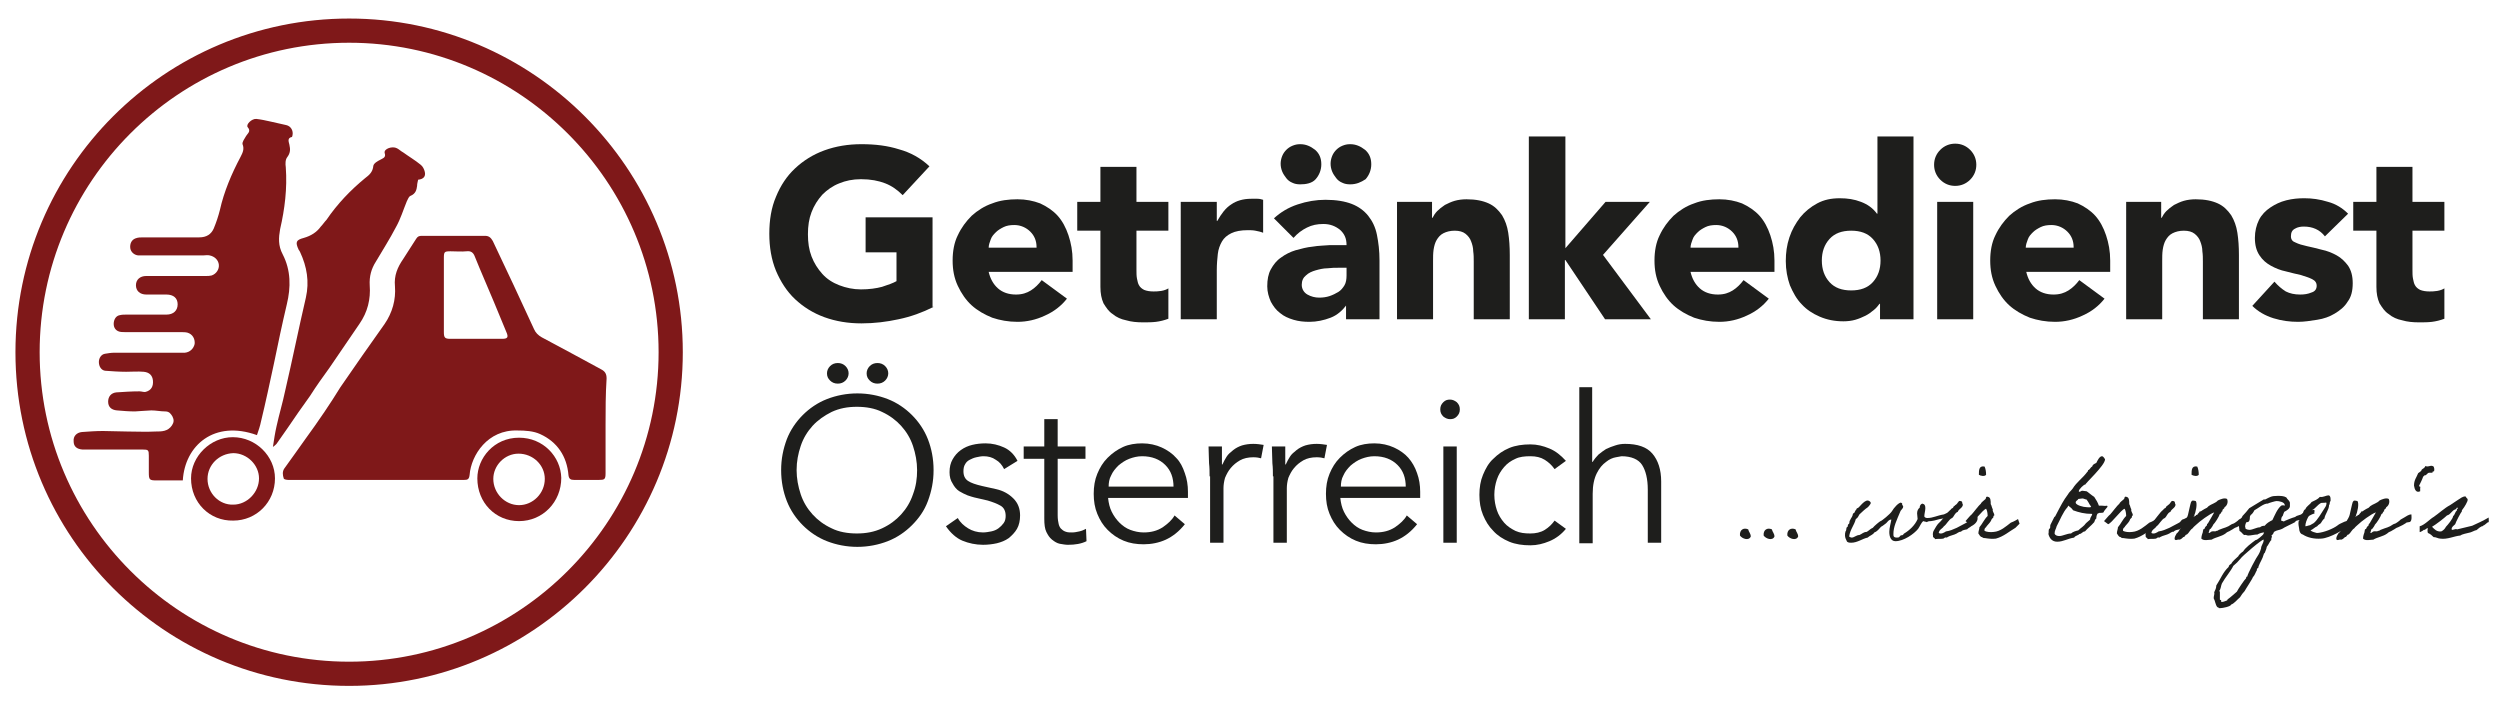 <?xml version="1.0" encoding="utf-8"?>
<!-- Generator: Adobe Illustrator 26.2.1, SVG Export Plug-In . SVG Version: 6.00 Build 0)  -->
<svg version="1.1" id="Ebene_1" xmlns="http://www.w3.org/2000/svg" xmlns:xlink="http://www.w3.org/1999/xlink" x="0px" y="0px"
	 viewBox="0 0 485.5 137.7" style="enable-background:new 0 0 485.5 137.7;" xml:space="preserve">
<style type="text/css">
	.st0{fill:#1E1E1C;}
	.st1{fill:#7F1819;}
</style>
<g>
	<g>
		<path class="st0" d="M339.5,102.8c0.1,0.5,0.5,0.8,0.5,1.4c-0.4,0.9-1.7,0.4-2.1-0.2C337.8,102.9,338.6,102.4,339.5,102.8z"/>
	</g>
	<g>
		<path class="st0" d="M344.1,102.8c0.1,0.5,0.5,0.8,0.5,1.4c-0.4,0.9-1.7,0.4-2.1-0.2C342.4,102.9,343.2,102.4,344.1,102.8z"/>
	</g>
	<g>
		<path class="st0" d="M348.7,102.8c0.1,0.5,0.5,0.8,0.5,1.4c-0.4,0.9-1.7,0.4-2.1-0.2C347,102.9,347.8,102.4,348.7,102.8z"/>
	</g>
	<g>
		<path class="st0" d="M379.5,99.7c-0.6,0.9-1.3,0.6-2.2,1c-0.9,0.1-1.4,0.4-2.3,0.5c-0.2,0-0.6,0-0.8,0.2c-0.2-0.1-0.5-0.1-0.7-0.2
			c-0.4,0.3-0.7,1.1-1,1.5c-0.8,1-2.8,2.4-4.4,2.4c-0.9,0-1.2-0.9-1.2-1.8c0-0.8,0.3-1.7,0.4-2.4c-0.5,0-0.7,0.4-1,0.7
			c-0.3,0.2-0.6,0.5-1,0.7c-0.4,0.4-0.7,0.9-1.3,1.1c-0.3,0.5-0.9,0.6-1.3,1c-1,0.2-2,1-3.2,1c-0.3,0-0.5,0-0.8-0.2
			c-0.2-0.4-0.4-0.8-0.4-1.2c0-0.3,0-0.5,0.1-0.8c0.2-0.2,0.1-0.4,0.2-0.7c0-0.1,0.2-0.2,0.2-0.2c0.1-0.2,0-0.3,0.1-0.4
			c0-0.1,0.2-0.2,0.2-0.2c0.1-0.2,0-0.5,0.2-0.7c0.1-0.3,0.4-0.6,0.5-1c0-0.1,0-0.2,0.1-0.3c0,0,0.2-0.1,0.2-0.1
			c0.1-0.2,0.1-0.2,0.2-0.4c0.1-0.2,0.3-0.3,0.3-0.5c0,0,0.1,0,0.1,0c0.3,0,1.2-1.5,2-1.5c0.2,0,0.6,0.2,0.6,0.5
			c0,0.2-0.6,0.9-0.7,0.9c-0.2,0.1-1.1,0.9-1.5,1.3c-0.2,0.3-0.3,0.7-0.7,0.9c-0.3,1.2-1.1,2-1.3,3.4c0.2,0.1,0.3,0.2,0.5,0.2
			c0.5,0,0.9-0.5,1.5-0.5c0.5-0.2,0.8-0.6,1.4-0.6c0.4-0.2,0.7-0.6,1.2-0.8c0.2-0.3,1.4-1.3,1.5-1.3c0.2,0,1.9-1.4,2.2-1.9
			c0.4-0.7,1.3-1.7,1.8-1.7c0,0.2,0.2,0,0.2,0.2c0,0,0,0.1,0,0.2c0,0.1,0.2,0.2,0.2,0.4c0,0.3-0.3,0.5-0.5,0.8
			c-0.8,1.9-1.4,3.1-1.4,4.5c0,0.4,0,0.7,0.7,0.7c0.6,0,0.4-0.2,0.7-0.4c0.1-0.1,0.3,0,0.4-0.1c0.1,0,0.2-0.3,0.3-0.3
			c1-0.6,2.1-1.6,2.6-2.8c0-0.4-0.1-0.7-0.1-1.1c0-0.5,0.2-0.9,0.5-1.1c0-0.4,0.2-0.7,0.5-0.8c0.5,0.1,0.6,0.4,0.6,0.9
			c0,0.5-0.2,1.1-0.2,1.6c0.1,0.2,0.3,0.3,0.6,0.3c1.1,0,1.9-0.5,3.2-0.7c0.4-0.2,1-0.5,1.5-0.5C379.6,98.9,379.5,99.4,379.5,99.7z"
			/>
	</g>
	<g>
		<path class="st0" d="M380.8,103.3c0-0.2-0.7,0.2-0.8,0.3c-0.5,0.3-1.3,0.4-1.8,0.7c-0.1,0.2-0.3,0-0.5,0.1c0,0-0.3,0.2-0.3,0.2
			c-0.6,0.1-1.1,0-1.6,0.1c-0.1-0.3-0.5-0.3-0.4-0.6c-0.1-0.4,0-0.8,0.1-1c0.2-0.4,0.8-1.4,1.1-1.6c0.7-0.6,1.5-2,2.2-2.5
			c0.1-0.2,0.3-0.3,0.5-0.4c0-0.3,0.3-0.3,0.4-0.5c0.2-0.1,0.4-0.3,0.5-0.5c0.2-0.1,0.1-0.4,0.5-0.3c0.5,0,0.3,0.5,0.5,0.7
			c-0.1,0.7-0.8,0.8-1,1.4c-0.6,0.2-0.7,0.9-1.1,1.2c-0.6,0.2-1.1,1.3-1.6,1.6c-0.3,0.5-0.9,0.6-1,1.3c0.5,0.3,1.1-0.1,1.4-0.3
			c0.8-0.1,1.4-0.4,2.1-0.7c0.6-0.3,1.1-0.6,1.7-0.9c0.5-0.2,0.5-0.5,0.8-0.7c0.5-0.1,0.9-0.5,1.5-0.6c0.2,0.7-0.2,1.4-1.2,1.9
			c-0.2,0.2-0.5,0.3-0.7,0.5C382.1,102.9,381.1,102.8,380.8,103.3z M385.4,90.6c0.2,0.4,0.3,1,0.3,1.6c-0.3,0.4-1.1,0.2-1.4,0
			C384.3,91.3,384.3,90.4,385.4,90.6z"/>
	</g>
	<g>
		<path class="st0" d="M391.9,100.8c0,0,0.3,0.9,0.3,0.9s-0.8,0.8-0.8,0.8c-1.2,0.7-2.3,1.7-3.8,2.1c-0.7,0.1-1.5,0-2.1-0.1
			c-0.2,0-0.3,0-0.5-0.1c0,0,0-0.1-0.1-0.1c-0.3,0-0.5-0.4-0.7-0.7c0-0.5,0.2-0.8,0.2-1.2c0.6-0.7,0.9-1.5,1.6-2.2
			c0-0.5-0.1-1.1-0.3-1.4c-0.7,0.2-2.5,2.8-3.2,3c0,0-0.8-0.6-0.8-0.6c0.3-0.3,0.9-1.1,1.2-1.3c0.3-0.3,1.4-1.8,1.8-2.1
			c0-0.2,0.7-0.7,0.9-0.9c0.1-0.1,0-0.6,0.5-0.4c0.5,0.1,0.5,0.8,0.5,1.4c0.2,0.3,0.2,0.7,0.4,1c-0.1,0.5,0.3,0.7,0.3,1.2
			c-0.2,0-0.2,0.3-0.2,0.4c-0.1,0.1-0.2,0.2-0.3,0.3c-0.2,0.6-0.6,0.9-1,1.4c-0.1,0.3-0.5,0.3-0.4,0.9c0.4,0.2,1.1,0.3,1.8,0.2
			c1.3-0.1,2.4-1.1,3.3-1.8C391.1,101.3,391.9,100.8,391.9,100.8z"/>
	</g>
	<g>
		<path class="st0" d="M408.5,99.5c-0.1,0.1-0.5,0.1-0.8,0.1c-0.1,0-0.1,0.1-0.3,0.1c-0.2,0.2-0.3,0.6-0.3,1
			c-0.2,0.1-0.3,0.4-0.4,0.7c-0.6,0.7-1.3,1.2-1.8,1.8c-0.5,0-0.6,0.5-1.1,0.5c-0.2,0.3-0.8,0.3-1,0.7c-1.3,0.2-2.1,0.8-3.3,0.8
			c-1,0-1.5-0.7-1.7-1.5c0.1-0.3,0-0.6,0.1-0.9c0-0.1,0.2-0.2,0.2-0.2c0.1-0.2,0-0.5,0.1-0.7c0.1-0.2,0.4-0.8,0.7-1.4
			c0-0.1,0.2-0.2,0.2-0.2c1.2-2.3,1.6-3.1,2.5-4.3c0.2-0.4,0.6-0.7,0.9-1.1c0.8-1.3,1.9-2,2.8-3.2c0.1-0.1,0.2-0.2,0.2-0.3
			c0,0,0-0.1,0-0.1c0.4-0.1,0.4-0.5,0.8-0.7c0.1-0.4,0.4-0.5,0.8-0.7c0.2-0.4,0.6-1.3,1.1-1.3c0.3,0,0.6,0.6,0.6,0.6
			c0,1.2-4.1,4.9-3.8,4.9c0,0-0.1,0-0.1,0c-0.2,0-1.2,0.9-1.2,1.3c0,0,0,0.1,0.1,0.1c0.3,0,0.3-0.2,0.6-0.2c0.2,0,0.5,0.1,0.8,0.1
			c0.1,0,1,0.8,1.5,1.1c0.4,0.6,0.7,1.1,0.9,1.7c0.2,0,0.4,0,0.6,0c0.3,0,0.6,0.1,1,0c0,0.1,0.1,0.2,0.1,0.2
			C408.9,98.9,408.6,99.2,408.5,99.5z M399.9,104.1c0.7,0,1.5-0.5,2.3-0.5c0.3-0.3,0.9-0.5,1.4-0.6c0.5-0.5,1.1-0.8,1.5-1.4
			c0,0,0.8-0.7,0.8-0.7c0-0.5,0.4-0.7,0.4-1.1c-1.5,0-2.6-0.3-3.7-0.7c-0.3-0.5-0.9-0.8-0.9-0.9c-0.1,0-0.1,0.2-0.2,0.3
			c-0.9,1-1.4,2.4-2.1,3.7c-0.1,0.5-0.4,0.8-0.4,1.4C399.1,104,399.6,104.1,399.9,104.1z M405.6,97.6c-0.1-0.2-0.2-0.3-0.4-0.6
			c-0.3,0-0.5-0.2-0.8-0.2c-0.3,0-0.5,0.1-0.8,0.1c-0.1,0.3-0.5,0.3-0.5,0.7c0,0.5,1.5,0.9,2.2,0.9c0.2,0,0.7,0.1,0.8-0.1
			C405.8,98,405.7,97.8,405.6,97.6z"/>
	</g>
	<g>
		<path class="st0" d="M418.8,100.8c0,0,0.3,0.9,0.3,0.9s-0.8,0.8-0.8,0.8c-1.2,0.7-2.3,1.7-3.8,2.1c-0.7,0.1-1.5,0-2.1-0.1
			c-0.2,0-0.3,0-0.5-0.1c0,0,0-0.1-0.1-0.1c-0.3,0-0.5-0.4-0.7-0.7c0-0.5,0.2-0.8,0.2-1.2c0.6-0.7,0.9-1.5,1.6-2.2
			c0-0.5-0.1-1.1-0.3-1.4c-0.7,0.2-2.5,2.8-3.2,3c0,0-0.8-0.6-0.8-0.6c0.3-0.3,0.9-1.1,1.2-1.3c0.3-0.3,1.4-1.8,1.8-2.1
			c0-0.2,0.7-0.7,0.9-0.9c0.1-0.1,0-0.6,0.5-0.4c0.5,0.1,0.5,0.8,0.5,1.4c0.2,0.3,0.2,0.7,0.4,1c-0.1,0.5,0.3,0.7,0.3,1.2
			c-0.2,0-0.2,0.3-0.2,0.4c-0.1,0.1-0.2,0.2-0.3,0.3c-0.2,0.6-0.6,0.9-1,1.4c-0.1,0.3-0.5,0.3-0.4,0.9c0.4,0.2,1.1,0.3,1.8,0.2
			c1.3-0.1,2.4-1.1,3.3-1.8C418,101.3,418.8,100.8,418.8,100.8z"/>
	</g>
	<g>
		<path class="st0" d="M422.1,103.3c0-0.2-0.7,0.2-0.8,0.3c-0.5,0.3-1.3,0.4-1.8,0.7c-0.1,0.2-0.3,0-0.5,0.1c0,0-0.3,0.2-0.3,0.2
			c-0.6,0.1-1.1,0-1.6,0.1c-0.1-0.3-0.5-0.3-0.4-0.6c-0.1-0.4,0-0.8,0.1-1c0.2-0.4,0.8-1.4,1.1-1.6c0.7-0.6,1.5-2,2.2-2.5
			c0.1-0.2,0.3-0.3,0.5-0.4c0-0.3,0.3-0.3,0.4-0.5c0.2-0.1,0.4-0.3,0.5-0.5c0.2-0.1,0.1-0.4,0.5-0.3c0.5,0,0.3,0.5,0.5,0.7
			c-0.1,0.7-0.8,0.8-1,1.4c-0.6,0.2-0.7,0.9-1.1,1.2c-0.6,0.2-1.1,1.3-1.6,1.6c-0.3,0.5-0.9,0.6-1,1.3c0.5,0.3,1.1-0.1,1.4-0.3
			c0.8-0.1,1.4-0.4,2.1-0.7c0.6-0.3,1.1-0.6,1.7-0.9c0.5-0.2,0.5-0.5,0.8-0.7c0.5-0.1,0.9-0.5,1.5-0.6c0.2,0.7-0.2,1.4-1.2,1.9
			c-0.2,0.2-0.5,0.3-0.7,0.5C423.4,102.9,422.4,102.8,422.1,103.3z M426.7,90.6c0.2,0.4,0.3,1,0.3,1.6c-0.3,0.4-1.1,0.2-1.4,0
			C425.6,91.3,425.6,90.4,426.7,90.6z"/>
	</g>
	<g>
		<path class="st0" d="M434.3,102.4c-0.4,0.1-0.5,0.3-1.1,0.6c-0.4,0.3-0.6,0.2-1,0.6c-0.8,0.6-1.9,0.7-2.7,1.2
			c-0.6,0-1.5,0.3-2-0.2c0-0.5,0.2-1,0.3-1.3c0,0,0-0.2,0-0.2c0.1-0.1,0-0.2,0.1-0.3c0-0.1,0.2,0,0.2-0.1c0.1-0.2,0.1-0.3,0.2-0.4
			c0.1-0.1,0.2-0.2,0.3-0.3c0,0,0-0.2,0-0.2c0.1-0.1,0.1-0.1,0.2-0.2c0.2-0.3,0.9-1.6,1.2-2.1c-0.9,0.3-2.9,1.8-3.5,2.4
			c-0.2,0.2-0.5,0.4-0.7,0.7c-0.5,0.3-0.7,0.9-1.1,1.2c-0.4,0-0.3,0.5-0.7,0.5c-0.2,0.2-0.4,0.4-0.7,0.5c-0.6-0.1-0.7,0.3-1-0.1
			c0-0.5,0.2-0.7,0.4-1.1c0.3-0.2,0.5-0.6,0.7-0.9c0.3-0.7,1.3-1.9,1.5-2.7c0.1-0.4,0.5-2.3,0.6-2.5c0.2-0.4,0.4-0.3,0.9-0.2
			c0.4,0.4,0,2.3-0.3,2.8c0.2,0.1,0,0.1,0,0.2h-0.1c0.1,0.3,0.2-0.2,0.3-0.1c0.2,0,0.1-0.3,0.4-0.2c0.1-0.3,0.4-0.4,0.5-0.7
			c0.2,0.1,0.3-0.1,0.5-0.2c0.3-0.2,0.5-0.3,0.9-0.5c0.1-0.1,0.2-0.2,0.3-0.3c0.5-0.4,1.4-0.6,1.8-1.1c0.4-0.2,1.3-0.6,1.8-0.3
			c0.3,0.7-0.1,1.4-0.5,1.6c0,0.4-0.5,0.3-0.4,0.8c-0.3,0-0.2,0.5-0.5,0.5c-0.2,0.6-0.9,1.7-1.3,2.1c-0.1,0.3-0.3,0.5-0.5,0.8
			c-0.3,0-0.2,0.5-0.4,0.7c0.2,0.3,0.4-0.2,0.7-0.2c0.2-0.1,0.6,0.1,0.8-0.1c0.3,0,0.3-0.1,0.5-0.2c1.2-0.5,1.5-0.4,2.5-1.1
			c0.5-0.2,0.4-0.1,0.8-0.4c0.3-0.2,0.4-0.3,0.6-0.5c0.2-0.1,0.5-0.3,0.7-0.4c0.4-0.2,0.8-0.6,1.4-0.6c0.1,1.1-0.1,1.5-0.5,1.5
			c-0.2,0-0.6,0.1-0.6,0.2C435.6,101.7,434.8,102.2,434.3,102.4z"/>
	</g>
	<g>
		<path class="st0" d="M449.5,99.7c-0.7,0.2-1.2,0.6-1.9,0.9h-0.1c-0.2,0-0.3,0.2-0.6,0.1c0,0.2-0.2,0.2-0.3,0.3
			c-0.4,0.1-0.7,0-0.9,0.4c-0.5,0.3-2.1,1-2.5,1.3c-0.6,0.3-1,0.2-1.6,0.6c-0.1,0.3-0.2,0.5-0.5,0.7c0.1,0.1,0.1,0.1,0.1,0.2
			c0,0.2-0.2,0.4-0.1,0.7c-0.2,0-0.6,1-0.9,1.3c0,0.3-0.3,0.9-0.4,1.2c-0.1,0-0.2,0.2-0.2,0.3c-0.2,0.8-0.7,1.5-1,2.3v0.1
			c0,0.3-0.4,0.2-0.3,0.6c-0.3,0.5-0.4,1-0.8,1.4c0,0.2-1.4,2.3-1.6,2.7c-0.3,0.3-0.6,0.7-0.9,1.2c-0.5,0.4-1.1,1.2-1.7,1.4
			c-0.1,0.4-1.7,0.7-2.1,0.7l-0.3,0c0-0.1-0.2-0.2-0.3-0.2c-0.4-0.5-0.4-1.2-0.7-1.7v-0.1c0-0.4,0.2-0.7,0.1-1.1
			c0.2-0.4,0.4-0.8,0.4-1.3c0.8-1.2,1.3-2.6,2.4-3.6c0-0.3,0.3-0.5,0.5-0.6c0.3-0.6,0.9-1,1.4-1.5c0-0.2,0.7-0.8,0.9-0.9
			c0.5-0.8,1.6-1.6,2.4-2.2l0.3-0.1c0.3-0.2,0.7-0.5,1-0.8l0.2-0.2l0.2-0.4c-0.4,0-1,0.2-1.3,0.4c-0.6,0-1.2,0.2-1.8,0.2
			c-0.3,0-0.4-0.2-0.8-0.1c-0.3-0.2-0.5-0.6-0.9-0.8v-0.1c0-0.3-0.1-0.5-0.1-0.8c0-0.7,0.4-1.4,0.7-2c0.5-0.5,0.9-1,1.3-1.5l2.8-1.7
			h0.3c1-0.5,1.2-0.7,2.4-0.7c0.6,0,1.2,0,1.7,0.3c0.2,0.4,0.6,0.6,0.7,1v0.7c0,0.5-0.7,0.9-1.1,1.1c-0.1,0.2-0.2,0.5-0.3,0.8
			c-0.2,0.1-0.3,0.5-0.3,0.8v0.1l0.3,0.1c0.2,0,0.3,0.2,0.3,0c0.7-0.3,1.4-0.6,2.1-0.8c0.1-0.1,0.2-0.1,0.3-0.2
			c0.3-0.1,0.6-0.2,0.9-0.3c0.2-0.3,2.1-0.9,2.5-0.9c0,0,0,0,0,0.1C449.7,99.1,449.3,99.4,449.5,99.7z M435.1,108.5
			c-0.4,0.5-0.9,1-1.4,1.4c-0.4,0.9-1.6,2.3-2.2,3.4c-0.2,0.4-0.2,1.1-0.5,1.4c0,0.1,0.1,0.2,0.1,0.3v1.4c0,0.2,0.4,0,0.2,0.4
			c0.1,0,0.1,0.1,0.2,0.1c0.3,0,0.7-0.2,1-0.3l0.1-0.2c0.7-0.5,1.2-1,1.8-1.5c0.1-0.3,1.6-2.5,1.7-2.5c0.2-0.1,0-0.5,0.3-0.4
			c0.1-0.6,1.8-3.8,2.2-4.3c0.3-0.5,0.4-0.9,0.5-1.2c0-0.6,0.5-1,0.5-1.6c0,0,0-0.1,0-0.1C439.4,104.6,435.3,108.1,435.1,108.5z
			 M442.1,97.3c-0.2,0-1.6,0.4-1.7,0.5c-0.7-0.1-2,1-2.6,1.3c-0.2,0.4-0.4,0.7-0.7,0.9c-0.2,0.4-0.5,0.7-0.8,1
			c0,0.4-0.3,0.8-0.3,1.2c0,0.2,0.1,0.3,0.1,0.5c0.2,0.1,0.5,0.2,0.7,0.2c0.7,0,1.4-0.5,2.1-0.5c0.2-0.2,0.5-0.3,0.9-0.3
			c0.4-0.5,0.9-0.8,1.5-1.1c0.5-1,0.9-2.1,1.7-2.8c0.3-0.1,0.4-0.1,0.7,0v-0.1C443.7,97.5,442.6,97.3,442.1,97.3z"/>
	</g>
	<g>
		<path class="st0" d="M455.8,102.2c-0.3,0.5-3.3,2.3-5,2.4c-1.4,0.1-2.7-0.2-3.6-0.8c-0.5-0.1-0.7-0.7-0.7-1.1
			c-0.1-0.5-0.2-1-0.1-1.5c0,0,0.1,0,0.1-0.1c0.1-0.2,0.4-1.3,0.7-1.4c0.1-0.3,0.2-0.7,0.5-0.8c0.2-0.6,0.9-0.9,1.2-1.4
			c0.6-0.3,1.2-0.5,1.6-1c0.8,0.1,1.1-0.3,1.8-0.3c0.3,0.2,0.3,0.5,0.3,1c0,0.2,0,0.1-0.1,0.2c-0.1,0.2,0,0.5-0.2,0.7
			c0,0.9-0.8,1.8-0.9,2.6c-0.3,0.2-0.5,0.6-0.7,0.9c-0.2,0.2-0.5,0.3-0.7,0.6c-0.5,0.2-0.8,0.6-1.3,0.8c0.3,0.3,0.9,0.4,1.2,0.5h0.2
			c1.2-0.1,3-0.8,3.9-1.5c0.2-0.2,0.7-0.4,0.9-0.5c0.2-0.1,0.6-0.3,0.9-0.3C455.9,101.3,455.9,102.1,455.8,102.2z M450.7,97.7
			c-0.7,0.4-1,1-1.6,1.3c-0.4,0.7-1.4,2-1.4,3.2c0.3,0,0.7-0.2,0.9-0.2c0.3-0.2,0.4-0.2,0.7-0.4c0.7-0.5,1.6-2.1,2-2.7
			c0.2-0.3,0.5-0.7,0.5-1.1c0-0.1,0-0.2-0.1-0.2C451.2,97.7,450.9,97.6,450.7,97.7z"/>
	</g>
	<g>
		<path class="st0" d="M465.7,102.4c-0.4,0.1-0.5,0.3-1.1,0.6c-0.4,0.3-0.6,0.2-1,0.6c-0.8,0.6-1.9,0.7-2.7,1.2
			c-0.6,0-1.5,0.3-2-0.2c0-0.5,0.2-1,0.3-1.3c0,0,0-0.2,0-0.2c0.1-0.1,0-0.2,0.1-0.3c0-0.1,0.2,0,0.2-0.1c0.1-0.2,0.1-0.3,0.2-0.4
			c0.1-0.1,0.2-0.2,0.3-0.3c0,0,0-0.2,0-0.2c0.1-0.1,0.1-0.1,0.2-0.2c0.2-0.3,0.9-1.6,1.2-2.1c-0.9,0.3-2.9,1.8-3.5,2.4
			c-0.2,0.2-0.5,0.4-0.7,0.7c-0.5,0.3-0.7,0.9-1.1,1.2c-0.4,0-0.3,0.5-0.7,0.5c-0.2,0.2-0.4,0.4-0.7,0.5c-0.6-0.1-0.7,0.3-1-0.1
			c0-0.5,0.2-0.7,0.4-1.1c0.3-0.2,0.5-0.6,0.7-0.9c0.3-0.7,1.3-1.9,1.5-2.7c0.1-0.4,0.5-2.3,0.6-2.5c0.2-0.4,0.4-0.3,0.9-0.2
			c0.4,0.4,0,2.3-0.3,2.8c0.2,0.1,0,0.1,0,0.2h-0.1c0.1,0.3,0.2-0.2,0.3-0.1c0.2,0,0.1-0.3,0.4-0.2c0.1-0.3,0.4-0.4,0.5-0.7
			c0.2,0.1,0.3-0.1,0.5-0.2c0.3-0.2,0.5-0.3,0.9-0.5c0.1-0.1,0.2-0.2,0.3-0.3c0.5-0.4,1.4-0.6,1.8-1.1c0.4-0.2,1.3-0.6,1.8-0.3
			c0.3,0.7-0.1,1.4-0.5,1.6c0,0.4-0.5,0.3-0.4,0.8c-0.3,0-0.2,0.5-0.5,0.5c-0.2,0.6-0.9,1.7-1.3,2.1c-0.1,0.3-0.3,0.5-0.5,0.8
			c-0.3,0-0.2,0.5-0.4,0.7c0.2,0.3,0.4-0.2,0.7-0.2c0.2-0.1,0.6,0.1,0.8-0.1c0.3,0,0.3-0.1,0.5-0.2c1.2-0.5,1.5-0.4,2.5-1.1
			c0.5-0.2,0.4-0.1,0.8-0.4c0.3-0.2,0.4-0.3,0.6-0.5c0.2-0.1,0.5-0.3,0.7-0.4c0.4-0.2,0.8-0.6,1.4-0.6c0.1,1.1-0.1,1.5-0.5,1.5
			c-0.2,0-0.6,0.1-0.6,0.2C467.1,101.7,466.2,102.2,465.7,102.4z"/>
	</g>
	<g>
		<path class="st0" d="M472.6,90.6c0.1,0.2,0.2,0.5,0.1,0.9c-0.1,0.1-0.4,0-0.3,0.3h-0.6c-0.5,0-0.5,0.6-1,0.5
			c0,0.2-0.1,0.2-0.2,0.2c-0.2,0.6-0.5,1.2-0.8,1.8c-0.1,0.3,0.4,0.1,0.2,0.4v0.7c-0.8,0.4-1.1-0.4-1.2-1.1c0-1.1,0.5-1.6,0.8-2.4
			c0.2-0.2,0.6-0.3,0.7-0.7c0.2-0.2,0.6-0.3,0.7-0.7C471.7,90.8,472,90.2,472.6,90.6z"/>
	</g>
	<g>
		<path class="st0" d="M469.9,103.3c0-0.4,0-1.1,0-1.1c0.9-0.2,2-1.4,2.7-1.8c0.9-0.6,2.2-1.8,3.2-2.3c0.5-0.3,1-0.7,1.5-1
			c0.5-0.3,0.9-0.7,1.5-0.7c0.1,0.2,0.3,0.4,0.4,0.5c0.1,0.4-0.2,0.7-0.3,1c-0.2,0.4-0.5,0.8-0.8,1.2c0,0,0,0.2,0,0.2
			c-0.2,0.2-1.2,2.1-1.3,2.5c-0.3,0.3-0.7,0.5-0.7,1c0.2,0.3,0.6-0.2,1.1,0c0.9-0.2,2-0.5,2.9-0.7c1.1-0.5,2.2-1,3.2-1.6
			c0,0.5,0.1,1.1-0.1,0.9c-0.2,0.1-0.6,0.5-0.8,0.6c-0.1,0-0.3,0.2-0.3,0.2c-0.1,0-0.2,0-0.3,0.1c-0.4,0.2-0.5,0.4-0.8,0.6
			c-0.1,0.1-0.2,0.1-0.3,0.1c-0.2,0.1-0.5,0.2-0.7,0.3c-0.2,0.1-0.3,0.1-0.7,0.2c-0.3,0.1-1.1,0.2-1.5,0.5c-1.2,0.1-2.5,0.8-3.9,0.6
			c-0.4,0-0.8-0.3-1.3-0.3c-0.3-0.3-0.6-0.6-1.1-0.8c-0.1-0.3-0.1-0.6,0-0.9c-0.3-0.1-0.3,0.2-0.5,0.2c-0.1,0.2-0.4,0-0.4,0.2
			C470.3,103.2,469.9,103.4,469.9,103.3z M475,102.3c0.3-0.3,1.4-1.6,1.4-2.1c0.3-0.1,0.4-0.9,0.7-1c0-0.2,0-0.4,0.2-0.4
			c0-0.1,0-0.3-0.2-0.2c0,0.2-0.2,0.2-0.2,0.3c-0.8,0.2-0.9,1-1.7,1.2c-0.5,0.5-2.2,1.8-2.9,2.2c0.5,0.5,0.9,1,1.8,0.9
			C474.5,103,474.8,102.7,475,102.3z"/>
	</g>
</g>
<g>
</g>
<g>
</g>
<g>
	<g>
		<path class="st1" d="M117.6,82.6c0,3.1,0,6.2,0,9.3c0,1.2-0.2,1.3-1.3,1.3c-1.6,0-3.2,0-4.8,0c-0.7,0-1-0.2-1.1-0.9
			c-0.3-3.7-2.2-6.5-5.5-8c-1.3-0.6-2.9-0.7-4.4-0.7c-5.8-0.2-9,4.8-9.3,8.6c-0.1,0.9-0.4,1-1.1,1c-11.4,0-22.7,0-34.1,0
			c-0.3,0-0.9-0.1-0.9-0.3c-0.2-0.6-0.3-1.3,0.1-1.9c1.4-1.9,2.7-3.8,4-5.6c1.3-1.8,2.6-3.6,3.8-5.4c1.1-1.6,2.1-3.2,3.1-4.8
			c2.8-4.1,5.7-8.2,8.6-12.3c1.5-2.2,2.2-4.7,2-7.3c-0.2-2.1,0.5-3.7,1.6-5.3c0.8-1.3,1.7-2.6,2.5-3.9c0.3-0.5,0.6-0.6,1.1-0.6
			c4.1,0,8.2,0,12.3,0c0.7,0,1.1,0.3,1.5,1c2.7,5.7,5.4,11.4,8,17.1c0.3,0.7,0.8,1.2,1.5,1.6c3.8,2,7.6,4.1,11.5,6.2
			c0.8,0.4,1.1,0.9,1.1,1.8C117.6,76.6,117.6,79.6,117.6,82.6C117.6,82.6,117.6,82.6,117.6,82.6z M86.2,57.3c0,2.4,0,4.8,0,7.2
			c0,1.1,0.2,1.3,1.3,1.3c3.3,0,6.7,0,10,0c1.1,0,1.3-0.3,0.8-1.4c-0.8-1.9-1.6-3.9-2.4-5.8c-1.2-2.9-2.5-5.8-3.7-8.8
			c-0.3-0.8-0.8-1.1-1.6-1c-1,0.1-2.1,0-3.1,0c-1.2,0-1.3,0.1-1.3,1.3C86.2,52.5,86.2,54.9,86.2,57.3z"/>
	</g>
	<g>
		<path class="st1" d="M49.9,84.5c-8.3-3-14,2-14.4,8.8c-0.6,0-1.2,0-1.8,0c-1.1,0-2.1,0-3.2,0c-1.5,0-1.6-0.1-1.6-1.6
			c0-1.1,0-2.1,0-3.2c0-1.1-0.1-1.2-1.2-1.2c-3.7,0-7.4,0-11,0c-0.2,0-0.5,0-0.7,0c-1.1-0.1-1.7-0.6-1.7-1.6c-0.1-1,0.6-1.7,1.6-1.8
			c1.4-0.1,2.7-0.2,4.1-0.2c1.6,0,3.1,0.1,4.7,0.1c1.8,0,3.7,0.1,5.5,0c1.2,0,2.4,0,3.2-1.2c0.4-0.6,0.4-1.1,0.1-1.7
			c-0.3-0.5-0.6-1-1.4-1c-0.9,0-1.8-0.2-2.7-0.2c-0.6,0-1.1,0.1-1.7,0.1c-0.5,0-1,0.1-1.5,0.1c-1.2,0-2.3-0.1-3.5-0.2
			c-1.1-0.1-1.7-0.7-1.7-1.7c0-1,0.6-1.7,1.6-1.8c1.5-0.1,3-0.2,4.5-0.2c0.4,0,0.9,0.2,1.2,0.1c1.1-0.3,1.5-1.1,1.4-2.2
			c-0.1-1-0.7-1.6-1.8-1.7c-1.1-0.1-2.3,0-3.4,0c-1.4,0-2.7-0.1-4.1-0.2c-0.7-0.1-1.2-0.8-1.2-1.7c0-0.8,0.5-1.5,1.2-1.6
			c0.6-0.1,1.2-0.2,1.8-0.2c4.2,0,8.5,0,12.7,0c0.3,0,0.7,0,1,0c1-0.1,1.7-0.8,1.9-1.7c0.1-1-0.4-1.9-1.4-2.2
			c-0.4-0.1-0.9-0.1-1.4-0.1c-3.6,0-7.2,0-10.7,0c-0.5,0-1,0-1.4-0.2c-0.6-0.3-0.9-0.9-0.8-1.7c0.1-0.7,0.5-1.3,1.2-1.4
			c0.4-0.1,0.8-0.1,1.2-0.1c2.6,0,5.2,0,7.8,0c1.4,0,2.2-0.8,2.2-2c0-1.2-0.8-1.9-2.2-1.9c-1.3,0-2.6,0-3.9,0c-1.2,0-2-0.7-2-1.8
			c0-1.1,0.8-1.8,2-1.8c3.9,0,7.8,0,11.6,0c0.4,0,0.7,0,1.1-0.1c0.9-0.3,1.5-1.2,1.4-2.1c-0.1-0.9-0.8-1.6-1.8-1.8
			c-0.4-0.1-0.8,0-1.2,0c-3.9,0-7.9,0-11.8,0c-0.3,0-0.6,0-0.9,0c-0.8-0.1-1.4-0.7-1.5-1.4c-0.1-0.8,0.2-1.6,1-1.9
			c0.5-0.2,1-0.2,1.5-0.2c3.6,0,7.3,0,10.9,0c1.4,0,2.3-0.6,2.8-1.7c0.5-1.2,0.9-2.4,1.2-3.6c0.8-3.6,2.3-7.1,4-10.3
			c0.4-0.8,0.8-1.5,0.4-2.5c-0.1-0.4,0.4-1.1,0.7-1.6c0.3-0.5,1-0.9,0.3-1.7c-0.4-0.5,0.8-1.7,1.7-1.6c0.9,0.1,1.8,0.3,2.7,0.5
			c1,0.2,2.1,0.5,3.1,0.7c0.9,0.2,1.4,1.1,1.2,2c0,0.1-0.1,0.3-0.1,0.3c-1,0.2-0.6,1-0.5,1.5c0.2,0.9,0.2,1.6-0.4,2.4
			c-0.4,0.5-0.4,1.3-0.3,2c0.3,4.1-0.2,8.1-1.1,12c-0.3,1.7-0.4,3.2,0.5,4.9c1.6,3.1,1.6,6.4,0.8,9.7c-0.9,3.8-1.7,7.6-2.5,11.5
			c-0.8,3.7-1.6,7.5-2.5,11.2C50.5,82.8,50.2,83.6,49.9,84.5z"/>
	</g>
	<g>
		<path class="st1" d="M81.2,34.9c-0.1,0.5-0.2,0.8-0.2,1.2c-0.1,0.8-0.3,1.5-1.2,1.9c-0.4,0.1-0.6,0.7-0.8,1.1
			c-0.7,1.7-1.2,3.4-2.1,5c-1.2,2.3-2.6,4.5-3.9,6.7c-0.9,1.4-1.3,2.9-1.2,4.6c0.2,2.7-0.4,5.2-2,7.5c-1.9,2.8-3.9,5.7-5.8,8.5
			c-1.3,1.8-2.6,3.6-3.8,5.5c-1.5,2.1-3,4.2-4.4,6.3c-0.7,1-1.4,2-2.1,3c-0.2,0.2-0.4,0.4-0.7,0.6c0.2-1.3,0.4-2.7,0.7-4
			c0.5-2.3,1.2-4.6,1.7-7c1.4-6,2.6-12,4-18c0.7-3.1,0.2-6-1.1-8.8c-0.1-0.2-0.2-0.4-0.3-0.5c-0.7-1.5-0.5-1.9,1-2.3
			c1.4-0.4,2.5-1.1,3.3-2.2c0.4-0.4,0.7-0.9,1.1-1.3c2.1-3.1,4.7-5.8,7.5-8.1c0.8-0.6,1.5-1.2,1.6-2.4c0.1-0.5,0.8-0.9,1.4-1.2
			c0.5-0.3,1.1-0.4,0.8-1.3c-0.2-0.8,1.5-1.4,2.4-0.9c0.4,0.2,0.8,0.6,1.2,0.8c1.1,0.8,2.3,1.5,3.4,2.4c0.4,0.3,0.7,0.9,0.8,1.4
			C82.7,34.3,82.2,34.8,81.2,34.9z"/>
	</g>
	<g>
		<path class="st1" d="M37.1,92.9c0-4.3,3.8-8,8.1-8c4.5,0,8.2,3.7,8.2,8c0,4.6-3.6,8.2-8.1,8.2C40.7,101.2,37.1,97.6,37.1,92.9z
			 M40.3,93c0,2.8,2.3,5.1,5,5c2.7,0,5-2.4,5-5.1c0-2.6-2.3-4.9-5-4.9C42.5,88.1,40.3,90.3,40.3,93z"/>
	</g>
	<g>
		<path class="st1" d="M100.8,101.2c-4.6,0-8.1-3.6-8.1-8.3c0-3.9,3.2-7.9,8.1-7.9c4.7,0,8.1,3.7,8.2,7.8
			C109,97.5,105.4,101.2,100.8,101.2z M95.8,93c0,2.8,2.3,5.1,5,5.1c2.7,0,5-2.3,5-5.1c0-2.7-2.3-4.9-5.1-4.9
			C98,88.1,95.8,90.4,95.8,93z"/>
	</g>
</g>
<g>
	<g>
		<path class="st0" d="M181.3,59.6c-2.2,1.1-4.4,1.9-6.8,2.4c-2.3,0.5-4.7,0.8-7.2,0.8c-2.6,0-5-0.4-7.2-1.2c-2.2-0.8-4.1-2-5.7-3.5
			c-1.6-1.5-2.8-3.4-3.7-5.5c-0.9-2.2-1.3-4.6-1.3-7.2c0-2.7,0.4-5.1,1.3-7.2c0.9-2.2,2.1-4,3.7-5.5c1.6-1.5,3.5-2.7,5.7-3.5
			c2.2-0.8,4.6-1.2,7.2-1.2c2.7,0,5.1,0.3,7.3,1c2.2,0.6,4.2,1.7,5.9,3.3l-5.2,5.6c-1-1-2.1-1.8-3.4-2.3c-1.3-0.5-2.8-0.8-4.7-0.8
			c-1.6,0-3,0.3-4.2,0.8c-1.3,0.5-2.4,1.3-3.3,2.2c-0.9,1-1.6,2.1-2.1,3.4c-0.5,1.3-0.7,2.7-0.7,4.3c0,1.6,0.2,3,0.7,4.3
			c0.5,1.3,1.2,2.4,2.1,3.4c0.9,1,2,1.7,3.3,2.2c1.3,0.5,2.7,0.8,4.2,0.8c1.6,0,3-0.2,4.1-0.5c1.2-0.4,2.1-0.7,2.8-1.1V49h-6v-6.8
			h13V59.6z"/>
	</g>
	<g>
		<path class="st0" d="M207.2,58c-1.1,1.4-2.5,2.5-4.3,3.3c-1.7,0.8-3.5,1.2-5.3,1.2c-1.8,0-3.4-0.3-4.9-0.8c-1.5-0.6-2.9-1.4-4-2.4
			c-1.1-1-2-2.3-2.7-3.8c-0.7-1.5-1-3.1-1-4.9c0-1.8,0.3-3.5,1-4.9c0.7-1.5,1.6-2.7,2.7-3.8c1.1-1,2.5-1.9,4-2.4
			c1.5-0.6,3.2-0.8,4.9-0.8c1.6,0,3.1,0.3,4.4,0.8c1.3,0.6,2.5,1.4,3.4,2.4c0.9,1,1.6,2.3,2.1,3.8c0.5,1.5,0.8,3.1,0.8,4.9v2.2H192
			c0.3,1.3,0.9,2.4,1.8,3.2c0.9,0.8,2.1,1.2,3.5,1.2c1.2,0,2.1-0.3,2.9-0.8c0.8-0.5,1.5-1.2,2.1-2L207.2,58z M201.3,48
			c0-1.2-0.4-2.2-1.2-3c-0.8-0.8-1.9-1.3-3.1-1.3c-0.8,0-1.5,0.1-2.1,0.4c-0.6,0.3-1.1,0.6-1.5,1c-0.4,0.4-0.8,0.8-1,1.4
			c-0.2,0.5-0.4,1.1-0.4,1.6H201.3z"/>
	</g>
	<g>
		<path class="st0" d="M226.9,44.8h-6.2v7.6c0,0.6,0,1.2,0.1,1.7c0.1,0.5,0.2,1,0.4,1.3c0.2,0.4,0.6,0.7,1,0.9
			c0.5,0.2,1.1,0.3,1.8,0.3c0.4,0,0.9,0,1.5-0.1c0.6-0.1,1.1-0.3,1.4-0.5v5.9c-0.8,0.3-1.6,0.5-2.4,0.6c-0.8,0.1-1.7,0.1-2.5,0.1
			c-1.2,0-2.3-0.1-3.3-0.4c-1-0.2-1.9-0.6-2.6-1.2c-0.8-0.5-1.3-1.3-1.8-2.1c-0.4-0.9-0.6-1.9-0.6-3.2V44.8h-4.5v-5.6h4.5v-6.8h7
			v6.8h6.2V44.8z"/>
	</g>
	<g>
		<path class="st0" d="M229.3,39.2h7v3.7h0.1c0.8-1.4,1.6-2.5,2.7-3.2c1-0.7,2.3-1.1,3.9-1.1c0.4,0,0.8,0,1.2,0
			c0.4,0,0.8,0.1,1.1,0.2v6.4c-0.5-0.2-1-0.3-1.5-0.4c-0.5-0.1-1-0.1-1.5-0.1c-1.3,0-2.4,0.2-3.2,0.6c-0.8,0.4-1.4,0.9-1.8,1.6
			c-0.4,0.7-0.7,1.5-0.8,2.4c-0.1,0.9-0.2,2-0.2,3.1V62h-7V39.2z"/>
	</g>
	<g>
		<path class="st0" d="M261.6,59.1L261.6,59.1c-0.9,1.2-1.9,2.1-3.2,2.6c-1.3,0.5-2.7,0.8-4.1,0.8c-1.1,0-2.1-0.1-3.1-0.4
			c-1-0.3-1.9-0.7-2.6-1.3c-0.8-0.6-1.3-1.3-1.8-2.2c-0.4-0.9-0.7-1.9-0.7-3c0-1.3,0.2-2.4,0.7-3.3c0.5-0.9,1.1-1.7,2-2.3
			c0.8-0.6,1.8-1.1,2.8-1.4c1.1-0.3,2.2-0.6,3.3-0.7c1.1-0.2,2.3-0.2,3.4-0.3c1.1,0,2.2,0,3.2,0c0-1.3-0.4-2.2-1.3-3
			c-0.9-0.7-1.9-1.1-3.2-1.1c-1.2,0-2.2,0.2-3.2,0.7c-1,0.5-1.8,1.1-2.6,2l-3.8-3.8c1.3-1.2,2.8-2.1,4.6-2.7
			c1.8-0.6,3.6-0.9,5.4-0.9c2.1,0,3.8,0.3,5.1,0.8c1.3,0.5,2.4,1.3,3.2,2.3c0.8,1,1.4,2.2,1.7,3.7c0.3,1.5,0.5,3.1,0.5,5V62h-6.5
			V59.1z M252.5,35.8c-0.6,0-1.1-0.1-1.5-0.3c-0.5-0.2-0.9-0.5-1.2-0.9c-0.3-0.4-0.6-0.8-0.8-1.3c-0.2-0.5-0.3-1-0.3-1.5
			c0-0.5,0.1-1,0.3-1.5c0.2-0.5,0.5-0.9,0.8-1.2c0.3-0.3,0.7-0.6,1.2-0.8c0.5-0.2,0.9-0.3,1.5-0.3c1.1,0,2,0.4,2.9,1.1
			c0.8,0.7,1.2,1.6,1.2,2.8c0,1.1-0.4,2.1-1.1,2.9S253.6,35.8,252.5,35.8z M259.8,52c-0.5,0-1.2,0-2,0.1c-0.8,0-1.6,0.2-2.3,0.4
			c-0.7,0.2-1.4,0.5-1.9,1c-0.5,0.4-0.8,1-0.8,1.8c0,0.8,0.4,1.5,1.1,1.9c0.7,0.4,1.5,0.6,2.3,0.6c0.7,0,1.4-0.1,2-0.3
			c0.6-0.2,1.2-0.5,1.7-0.8c0.5-0.3,0.9-0.8,1.2-1.3c0.3-0.5,0.4-1.2,0.4-1.9V52H259.8z M262.2,35.8c-0.6,0-1.1-0.1-1.5-0.3
			c-0.5-0.2-0.9-0.5-1.2-0.9c-0.3-0.4-0.6-0.8-0.8-1.3c-0.2-0.5-0.3-1-0.3-1.5c0-0.5,0.1-1,0.3-1.5c0.2-0.5,0.5-0.9,0.8-1.2
			c0.3-0.3,0.7-0.6,1.2-0.8c0.5-0.2,0.9-0.3,1.5-0.3c1.1,0,2,0.4,2.9,1.1c0.8,0.7,1.2,1.6,1.2,2.8c0,1.1-0.4,2.1-1.1,2.9
			C264.3,35.4,263.4,35.8,262.2,35.8z"/>
	</g>
	<g>
		<path class="st0" d="M271.3,39.2h6.8v3.1h0.1c0.2-0.4,0.5-0.9,0.9-1.3c0.4-0.4,0.9-0.8,1.5-1.2c0.6-0.3,1.2-0.6,1.9-0.8
			c0.7-0.2,1.5-0.3,2.3-0.3c1.8,0,3.2,0.3,4.3,0.8c1.1,0.5,1.9,1.3,2.6,2.3c0.6,1,1,2.1,1.2,3.4c0.2,1.3,0.3,2.7,0.3,4.3V62h-7V50.8
			c0-0.7,0-1.3-0.1-2c0-0.7-0.2-1.4-0.4-1.9c-0.2-0.6-0.6-1.1-1.1-1.5c-0.5-0.4-1.2-0.6-2.1-0.6c-0.9,0-1.6,0.2-2.2,0.5
			c-0.6,0.3-1,0.8-1.3,1.3c-0.3,0.5-0.5,1.2-0.6,1.9c-0.1,0.7-0.1,1.4-0.1,2.2V62h-7V39.2z"/>
	</g>
	<g>
		<path class="st0" d="M297,26.5h7v21.7l7.8-9h8.6l-9.1,10.3l9.3,12.5h-8.9l-7.7-11.5h-0.1V62h-7V26.5z"/>
	</g>
	<g>
		<path class="st0" d="M343.5,58c-1.1,1.4-2.5,2.5-4.3,3.3c-1.7,0.8-3.5,1.2-5.3,1.2c-1.8,0-3.4-0.3-4.9-0.8c-1.5-0.6-2.9-1.4-4-2.4
			c-1.1-1-2-2.3-2.7-3.8c-0.7-1.5-1-3.1-1-4.9c0-1.8,0.3-3.5,1-4.9c0.7-1.5,1.6-2.7,2.7-3.8c1.1-1,2.5-1.9,4-2.4
			c1.5-0.6,3.2-0.8,4.9-0.8c1.6,0,3.1,0.3,4.4,0.8c1.3,0.6,2.5,1.4,3.4,2.4c0.9,1,1.6,2.3,2.1,3.8c0.5,1.5,0.8,3.1,0.8,4.9v2.2
			h-16.3c0.3,1.3,0.9,2.4,1.8,3.2c0.9,0.8,2.1,1.2,3.5,1.2c1.2,0,2.1-0.3,2.9-0.8c0.8-0.5,1.5-1.2,2.1-2L343.5,58z M337.6,48
			c0-1.2-0.4-2.2-1.2-3c-0.8-0.8-1.9-1.3-3.1-1.3c-0.8,0-1.5,0.1-2.1,0.4c-0.6,0.3-1.1,0.6-1.5,1c-0.4,0.4-0.8,0.8-1,1.4
			c-0.2,0.5-0.4,1.1-0.4,1.6H337.6z"/>
	</g>
	<g>
		<path class="st0" d="M371.6,62h-6.5v-3h-0.1c-0.3,0.4-0.6,0.8-1.1,1.2c-0.5,0.4-1,0.8-1.6,1.1c-0.6,0.3-1.3,0.6-2,0.8
			c-0.7,0.2-1.5,0.3-2.3,0.3c-1.7,0-3.2-0.3-4.6-0.9c-1.4-0.6-2.6-1.4-3.5-2.4c-1-1-1.7-2.3-2.3-3.7c-0.5-1.4-0.8-3-0.8-4.7
			c0-1.6,0.2-3.1,0.7-4.6c0.5-1.5,1.2-2.7,2.1-3.9c0.9-1.1,2-2,3.3-2.7c1.3-0.7,2.7-1,4.4-1c1.5,0,2.8,0.2,4.1,0.7
			c1.3,0.5,2.3,1.2,3.1,2.3h0.1V26.5h7V62z M365.2,50.6c0-1.7-0.5-3.1-1.5-4.2c-1-1.1-2.4-1.6-4.2-1.6c-1.8,0-3.2,0.5-4.2,1.6
			c-1,1.1-1.5,2.5-1.5,4.2c0,1.7,0.5,3.1,1.5,4.2c1,1.1,2.4,1.6,4.2,1.6c1.8,0,3.2-0.5,4.2-1.6C364.7,53.7,365.2,52.3,365.2,50.6z"
			/>
	</g>
	<g>
		<path class="st0" d="M375.6,32c0-1.1,0.4-2.1,1.2-2.9c0.8-0.8,1.8-1.2,2.9-1.2c1.1,0,2.1,0.4,2.9,1.2c0.8,0.8,1.2,1.8,1.2,2.9
			c0,1.1-0.4,2.1-1.2,2.9c-0.8,0.8-1.8,1.2-2.9,1.2c-1.1,0-2.1-0.4-2.9-1.2C376,34.1,375.6,33.1,375.6,32z M376.2,39.2h7V62h-7V39.2
			z"/>
	</g>
	<g>
		<path class="st0" d="M408.7,58c-1.1,1.4-2.5,2.5-4.3,3.3c-1.7,0.8-3.5,1.2-5.3,1.2c-1.8,0-3.4-0.3-4.9-0.8c-1.5-0.6-2.9-1.4-4-2.4
			c-1.1-1-2-2.3-2.7-3.8c-0.7-1.5-1-3.1-1-4.9c0-1.8,0.3-3.5,1-4.9c0.7-1.5,1.6-2.7,2.7-3.8c1.1-1,2.5-1.9,4-2.4
			c1.5-0.6,3.2-0.8,4.9-0.8c1.6,0,3.1,0.3,4.4,0.8c1.3,0.6,2.5,1.4,3.4,2.4c0.9,1,1.6,2.3,2.1,3.8c0.5,1.5,0.8,3.1,0.8,4.9v2.2
			h-16.3c0.3,1.3,0.9,2.4,1.8,3.2c0.9,0.8,2.1,1.2,3.5,1.2c1.2,0,2.1-0.3,2.9-0.8c0.8-0.5,1.5-1.2,2.1-2L408.7,58z M402.7,48
			c0-1.2-0.4-2.2-1.2-3c-0.8-0.8-1.9-1.3-3.1-1.3c-0.8,0-1.5,0.1-2.1,0.4c-0.6,0.3-1.1,0.6-1.5,1c-0.4,0.4-0.8,0.8-1,1.4
			c-0.2,0.5-0.4,1.1-0.4,1.6H402.7z"/>
	</g>
	<g>
		<path class="st0" d="M412.9,39.2h6.8v3.1h0.1c0.2-0.4,0.5-0.9,0.9-1.3c0.4-0.4,0.9-0.8,1.5-1.2c0.6-0.3,1.2-0.6,1.9-0.8
			c0.7-0.2,1.5-0.3,2.3-0.3c1.8,0,3.2,0.3,4.3,0.8c1.1,0.5,1.9,1.3,2.6,2.3c0.6,1,1,2.1,1.2,3.4c0.2,1.3,0.3,2.7,0.3,4.3V62h-7V50.8
			c0-0.7,0-1.3-0.1-2c0-0.7-0.2-1.4-0.4-1.9c-0.2-0.6-0.6-1.1-1.1-1.5c-0.5-0.4-1.2-0.6-2.1-0.6c-0.9,0-1.6,0.2-2.2,0.5
			c-0.6,0.3-1,0.8-1.3,1.3c-0.3,0.5-0.5,1.2-0.6,1.9c-0.1,0.7-0.1,1.4-0.1,2.2V62h-7V39.2z"/>
	</g>
	<g>
		<path class="st0" d="M451.5,45.9c-1-1.3-2.4-1.9-4.1-1.9c-0.6,0-1.2,0.1-1.7,0.4c-0.6,0.3-0.8,0.8-0.8,1.5c0,0.6,0.3,1,0.9,1.2
			c0.6,0.3,1.3,0.5,2.2,0.7c0.9,0.2,1.8,0.4,2.9,0.7c1,0.2,2,0.6,2.9,1.1c0.9,0.5,1.6,1.2,2.2,2c0.6,0.9,0.9,2,0.9,3.4
			c0,1.5-0.3,2.7-1,3.6c-0.6,1-1.5,1.7-2.5,2.3s-2.1,1-3.4,1.2c-1.3,0.2-2.5,0.4-3.7,0.4c-1.6,0-3.2-0.2-4.8-0.7
			c-1.6-0.5-3-1.3-4.1-2.4l4.3-4.7c0.7,0.8,1.4,1.4,2.2,1.9c0.8,0.4,1.7,0.6,2.8,0.6c0.8,0,1.5-0.1,2.2-0.4c0.7-0.2,1-0.7,1-1.3
			c0-0.6-0.3-1-0.9-1.3c-0.6-0.3-1.3-0.5-2.2-0.8c-0.9-0.2-1.8-0.4-2.9-0.7c-1-0.2-2-0.6-2.9-1.1c-0.9-0.5-1.6-1.1-2.2-2
			c-0.6-0.9-0.9-2-0.9-3.4c0-1.3,0.3-2.5,0.8-3.5c0.5-1,1.3-1.8,2.2-2.4c0.9-0.6,1.9-1.1,3.1-1.4c1.2-0.3,2.3-0.4,3.5-0.4
			c1.5,0,3,0.2,4.6,0.7c1.5,0.4,2.8,1.2,3.9,2.3L451.5,45.9z"/>
	</g>
	<g>
		<path class="st0" d="M474.7,44.8h-6.2v7.6c0,0.6,0,1.2,0.1,1.7c0.1,0.5,0.2,1,0.4,1.3c0.2,0.4,0.6,0.7,1,0.9
			c0.5,0.2,1.1,0.3,1.8,0.3c0.4,0,0.9,0,1.5-0.1c0.6-0.1,1.1-0.3,1.4-0.5v5.9c-0.8,0.3-1.6,0.5-2.4,0.6c-0.8,0.1-1.7,0.1-2.5,0.1
			c-1.2,0-2.3-0.1-3.3-0.4c-1-0.2-1.9-0.6-2.6-1.2c-0.8-0.5-1.3-1.3-1.8-2.1c-0.4-0.9-0.6-1.9-0.6-3.2V44.8H457v-5.6h4.5v-6.8h7v6.8
			h6.2V44.8z"/>
	</g>
</g>
<g>
	<path class="st1" d="M67.8,133.2C32,133.2,3,104.2,3,68.4S32,3.6,67.8,3.6c35.7,0,64.8,29.1,64.8,64.8S103.5,133.2,67.8,133.2z
		 M67.8,8.3c-33.2,0-60.1,27-60.1,60.1s27,60.1,60.1,60.1s60.1-27,60.1-60.1S100.9,8.3,67.8,8.3z"/>
</g>
<g>
	<path class="st0" d="M181.3,91.3c0,2.2-0.4,4.1-1.1,6s-1.8,3.4-3.1,4.7c-1.3,1.3-2.9,2.4-4.7,3.1s-3.8,1.1-5.9,1.1
		c-2.1,0-4.1-0.4-5.9-1.1c-1.8-0.7-3.4-1.8-4.7-3.1c-1.3-1.3-2.4-2.9-3.1-4.7c-0.7-1.8-1.1-3.8-1.1-6s0.4-4.1,1.1-6
		c0.7-1.8,1.8-3.4,3.1-4.7c1.3-1.3,2.9-2.4,4.7-3.1c1.8-0.7,3.8-1.1,5.9-1.1c2.1,0,4.1,0.4,5.9,1.1s3.4,1.8,4.7,3.1
		c1.3,1.3,2.4,2.9,3.1,4.7S181.3,89.1,181.3,91.3z M178.1,91.3c0-1.6-0.3-3.2-0.8-4.7c-0.5-1.5-1.3-2.8-2.3-3.9
		c-1-1.1-2.2-2-3.7-2.7c-1.4-0.7-3.1-1-4.9-1c-1.8,0-3.4,0.3-4.9,1c-1.4,0.7-2.7,1.6-3.7,2.7c-1,1.1-1.8,2.4-2.3,3.9
		c-0.5,1.5-0.8,3-0.8,4.7c0,1.6,0.3,3.2,0.8,4.7c0.5,1.5,1.3,2.8,2.3,3.9s2.2,2,3.7,2.7c1.4,0.7,3.1,1,4.9,1c1.8,0,3.4-0.3,4.9-1
		s2.7-1.6,3.7-2.7s1.8-2.4,2.3-3.9C177.9,94.4,178.1,92.9,178.1,91.3z M160.6,72.5c0-0.5,0.2-1,0.6-1.4c0.4-0.4,0.9-0.6,1.5-0.6
		c0.6,0,1.1,0.2,1.5,0.6s0.6,0.9,0.6,1.4s-0.2,1-0.6,1.4s-0.9,0.6-1.5,0.6c-0.6,0-1.1-0.2-1.5-0.6C160.8,73.5,160.6,73.1,160.6,72.5
		z M168.3,72.5c0-0.5,0.2-1,0.6-1.4c0.4-0.4,0.9-0.6,1.5-0.6c0.6,0,1.1,0.2,1.5,0.6c0.4,0.4,0.6,0.9,0.6,1.4s-0.2,1-0.6,1.4
		c-0.4,0.4-0.9,0.6-1.5,0.6c-0.6,0-1.1-0.2-1.5-0.6C168.5,73.5,168.3,73.1,168.3,72.5z"/>
	<path class="st0" d="M195,91.1c-0.4-0.8-0.9-1.4-1.6-1.8c-0.7-0.5-1.5-0.7-2.4-0.7c-0.5,0-0.9,0.1-1.4,0.2
		c-0.5,0.1-0.9,0.3-1.3,0.5c-0.4,0.2-0.7,0.5-0.9,0.9c-0.2,0.3-0.3,0.8-0.3,1.3c0,0.9,0.3,1.5,0.9,1.9c0.6,0.4,1.5,0.7,2.8,1
		l2.7,0.6c1.3,0.3,2.4,0.9,3.3,1.8c0.9,0.9,1.3,2,1.3,3.3c0,1-0.2,1.9-0.6,2.6c-0.4,0.7-1,1.3-1.6,1.8c-0.7,0.5-1.5,0.8-2.3,1
		c-0.9,0.2-1.8,0.3-2.7,0.3c-1.4,0-2.8-0.3-4-0.8c-1.2-0.5-2.3-1.5-3.2-2.8l2.3-1.6c0.5,0.9,1.2,1.5,2,2c0.8,0.5,1.8,0.8,2.9,0.8
		c0.5,0,1.1-0.1,1.6-0.2c0.5-0.1,1-0.3,1.4-0.6c0.4-0.3,0.7-0.6,1-1c0.3-0.4,0.4-0.9,0.4-1.4c0-0.9-0.3-1.6-1-2
		c-0.7-0.4-1.5-0.7-2.5-1l-2.6-0.6c-0.3-0.1-0.8-0.2-1.3-0.4c-0.5-0.2-1.1-0.5-1.6-0.8s-1-0.9-1.3-1.5c-0.4-0.6-0.6-1.3-0.6-2.2
		c0-1,0.2-1.8,0.6-2.5c0.4-0.7,0.9-1.3,1.6-1.8c0.7-0.5,1.4-0.8,2.2-1c0.8-0.2,1.7-0.3,2.6-0.3c1.3,0,2.5,0.3,3.6,0.8
		c1.1,0.5,2,1.4,2.6,2.6L195,91.1z"/>
	<path class="st0" d="M210.8,89.1h-5.4v11c0,0.7,0.1,1.3,0.2,1.7c0.1,0.4,0.3,0.8,0.6,1c0.2,0.2,0.5,0.4,0.9,0.5
		c0.3,0.1,0.7,0.1,1.1,0.1c0.5,0,0.9-0.1,1.4-0.2c0.5-0.1,0.9-0.3,1.3-0.5l0.1,2.4c-1,0.5-2.2,0.7-3.6,0.7c-0.5,0-1-0.1-1.6-0.2
		c-0.5-0.1-1-0.4-1.5-0.8c-0.5-0.4-0.8-0.9-1.1-1.5c-0.3-0.6-0.4-1.5-0.4-2.5V89.1h-4v-2.4h4v-5.3h2.6v5.3h5.4V89.1z"/>
	<path class="st0" d="M215.2,96.8c0.1,0.9,0.3,1.8,0.7,2.6c0.4,0.8,0.9,1.5,1.5,2.1c0.6,0.6,1.3,1.1,2.1,1.4
		c0.8,0.3,1.7,0.5,2.6,0.5c1.4,0,2.6-0.3,3.7-1c1-0.7,1.8-1.4,2.3-2.3l2,1.7c-1.1,1.4-2.4,2.4-3.7,3c-1.3,0.6-2.8,0.9-4.3,0.9
		c-1.4,0-2.7-0.2-3.9-0.7c-1.2-0.5-2.2-1.2-3.1-2.1c-0.9-0.9-1.5-1.9-2-3.1c-0.5-1.2-0.7-2.5-0.7-3.9c0-1.4,0.2-2.7,0.7-3.9
		s1.1-2.2,2-3.1c0.9-0.9,1.9-1.6,3-2.1c1.1-0.5,2.4-0.7,3.7-0.7c1.4,0,2.7,0.3,3.8,0.8c1.1,0.5,2.1,1.2,2.8,2c0.8,0.8,1.3,1.8,1.7,3
		c0.4,1.1,0.6,2.3,0.6,3.6v1.2H215.2z M227.9,94.6c0-1.8-0.5-3.2-1.6-4.3c-1.1-1.1-2.6-1.7-4.5-1.7c-0.9,0-1.7,0.2-2.5,0.5
		c-0.8,0.3-1.5,0.8-2.1,1.3c-0.6,0.6-1.1,1.2-1.4,1.9c-0.4,0.7-0.5,1.5-0.5,2.2H227.9z"/>
	<path class="st0" d="M234.9,92.5c0-0.8,0-1.7-0.1-2.5c0-0.9-0.1-2-0.1-3.3h2.6v3.5h0.1c0.2-0.5,0.5-1,0.8-1.5
		c0.3-0.5,0.8-0.9,1.3-1.3c0.5-0.4,1.1-0.7,1.7-0.9c0.7-0.2,1.4-0.3,2.2-0.3c0.7,0,1.4,0.1,2,0.2l-0.5,2.6c-0.3-0.1-0.9-0.2-1.5-0.2
		c-1,0-1.9,0.2-2.6,0.6c-0.7,0.4-1.3,0.9-1.8,1.5c-0.5,0.6-0.8,1.2-1.1,1.9c-0.2,0.7-0.3,1.4-0.3,2v10.6h-2.6V92.5z"/>
	<path class="st0" d="M247.2,92.5c0-0.8,0-1.7-0.1-2.5c0-0.9-0.1-2-0.1-3.3h2.6v3.5h0.1c0.2-0.5,0.5-1,0.8-1.5
		c0.3-0.5,0.8-0.9,1.3-1.3c0.5-0.4,1.1-0.7,1.7-0.9c0.7-0.2,1.4-0.3,2.2-0.3c0.7,0,1.4,0.1,2,0.2l-0.5,2.6c-0.3-0.1-0.9-0.2-1.5-0.2
		c-1,0-1.9,0.2-2.6,0.6c-0.7,0.4-1.3,0.9-1.8,1.5c-0.5,0.6-0.8,1.2-1.1,1.9c-0.2,0.7-0.3,1.4-0.3,2v10.6h-2.6V92.5z"/>
	<path class="st0" d="M260.3,96.8c0.1,0.9,0.3,1.8,0.7,2.6c0.4,0.8,0.9,1.5,1.5,2.1c0.6,0.6,1.3,1.1,2.1,1.4
		c0.8,0.3,1.7,0.5,2.6,0.5c1.4,0,2.6-0.3,3.7-1c1-0.7,1.8-1.4,2.3-2.3l2,1.7c-1.1,1.4-2.4,2.4-3.7,3c-1.3,0.6-2.8,0.9-4.3,0.9
		c-1.4,0-2.7-0.2-3.9-0.7c-1.2-0.5-2.2-1.2-3.1-2.1c-0.9-0.9-1.5-1.9-2-3.1c-0.5-1.2-0.7-2.5-0.7-3.9c0-1.4,0.2-2.7,0.7-3.9
		c0.5-1.2,1.1-2.2,2-3.1c0.9-0.9,1.9-1.6,3-2.1c1.1-0.5,2.4-0.7,3.7-0.7c1.4,0,2.7,0.3,3.8,0.8c1.1,0.5,2.1,1.2,2.8,2s1.3,1.8,1.7,3
		c0.4,1.1,0.6,2.3,0.6,3.6v1.2H260.3z M273,94.6c0-1.8-0.5-3.2-1.6-4.3c-1.1-1.1-2.6-1.7-4.5-1.7c-0.9,0-1.7,0.2-2.5,0.5
		c-0.8,0.3-1.5,0.8-2.1,1.3c-0.6,0.6-1.1,1.2-1.4,1.9c-0.4,0.7-0.5,1.5-0.5,2.2H273z"/>
	<path class="st0" d="M283.5,79.5c0,0.6-0.2,1-0.6,1.4c-0.4,0.4-0.8,0.5-1.3,0.5c-0.5,0-0.9-0.2-1.3-0.5c-0.4-0.4-0.6-0.8-0.6-1.4
		c0-0.6,0.2-1,0.6-1.4c0.4-0.4,0.8-0.5,1.3-0.5c0.5,0,0.9,0.2,1.3,0.5C283.3,78.5,283.5,78.9,283.5,79.5z M282.9,105.4h-2.6V86.7
		h2.6V105.4z"/>
	<path class="st0" d="M301.9,91.1c-0.5-0.7-1.1-1.3-1.9-1.8c-0.8-0.5-1.7-0.7-2.8-0.7c-1.1,0-2.1,0.1-2.9,0.5
		c-0.9,0.4-1.6,0.9-2.2,1.6c-0.6,0.7-1.1,1.5-1.4,2.4s-0.5,1.9-0.5,3c0,1.1,0.2,2.1,0.5,3s0.8,1.7,1.4,2.4c0.6,0.7,1.4,1.2,2.2,1.6
		c0.9,0.4,1.8,0.5,2.9,0.5c1,0,2-0.2,2.8-0.7c0.8-0.5,1.4-1.1,1.9-1.8l2.2,1.6c-0.9,1.1-2,1.9-3.2,2.4c-1.2,0.5-2.4,0.8-3.7,0.8
		c-1.5,0-2.9-0.2-4.1-0.7c-1.2-0.5-2.3-1.2-3.1-2.1c-0.9-0.9-1.5-1.9-2-3.1c-0.5-1.2-0.7-2.5-0.7-3.9c0-1.4,0.2-2.7,0.7-3.9
		c0.5-1.2,1.1-2.3,2-3.1c0.9-0.9,1.9-1.6,3.1-2.1c1.2-0.5,2.6-0.7,4.1-0.7c1.3,0,2.5,0.3,3.7,0.8c1.2,0.5,2.2,1.3,3.2,2.4
		L301.9,91.1z"/>
	<path class="st0" d="M306.6,75.2h2.6v14.5h0.1c0.3-0.5,0.7-1,1.1-1.4c0.5-0.4,1-0.8,1.5-1.1c0.6-0.3,1.2-0.5,1.8-0.7
		c0.6-0.2,1.2-0.3,1.9-0.3c2.4,0,4.2,0.6,5.3,1.9c1.1,1.3,1.7,3.1,1.7,5.4v11.9H320V95.1c0-2.1-0.4-3.7-1.1-4.8
		c-0.7-1.1-2.1-1.7-4-1.7c-0.1,0-0.5,0.1-1.1,0.2c-0.6,0.1-1.3,0.4-1.9,0.9c-0.7,0.5-1.3,1.2-1.8,2.2s-0.8,2.3-0.8,4v9.6h-2.6V75.2z
		"/>
</g>
</svg>

